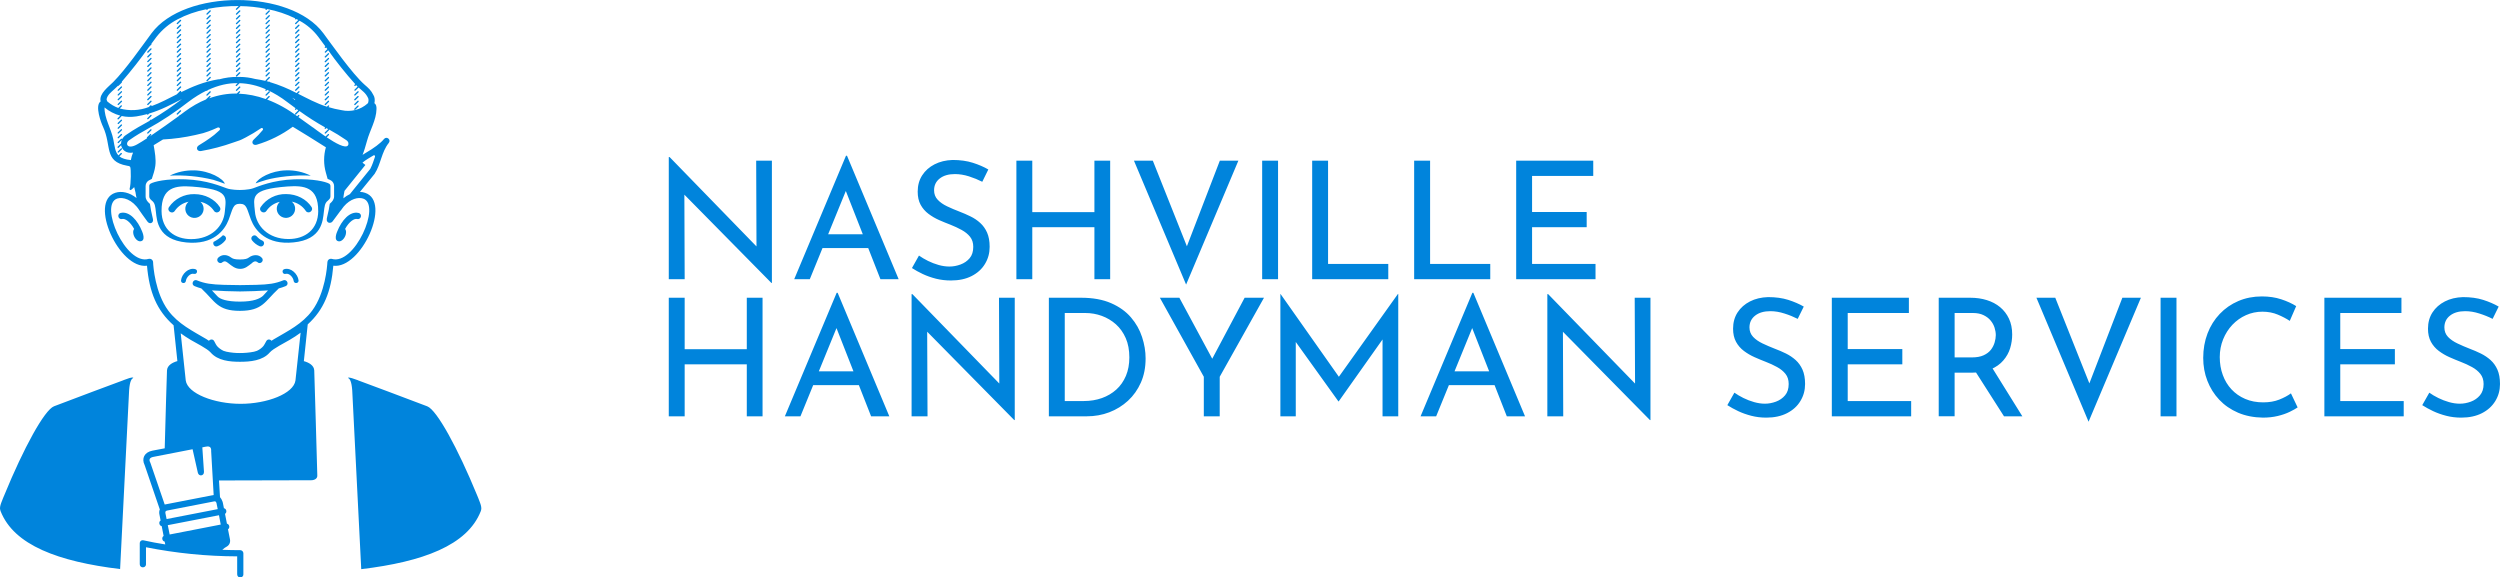 <?xml version="1.0" encoding="UTF-8"?>
<svg id="Layer_2" data-name="Layer 2" xmlns="http://www.w3.org/2000/svg" viewBox="0 0 548.88 126.78">
  <defs>
    <style>
      .cls-1 {
        fill: #0084dc;
      }
    </style>
  </defs>
  <g id="Layer_1-2" data-name="Layer 1">
    <path class="cls-1" d="M169.47,62.12h-.11l-20.12-20.41,1.01.25.07,19.34h-3.49v-26.82h.18l19.91,20.48-.83-.18-.07-19.51h3.45v26.85ZM177.79,61.3h-3.42l11.37-27.11h.22l11.34,27.11h-4l-8.49-21.64,2.48-1.62-9.5,23.26ZM180.02,54.46l1.01-3.03h9.68l1.15,3.03h-11.84ZM216.99,37.21l-1.33,2.7c-.89-.45-1.86-.85-2.92-1.19-1.05-.33-2.08-.5-3.09-.5-1.39,0-2.5.32-3.33.97s-1.24,1.51-1.24,2.59c0,.82.26,1.51.79,2.07.53.57,1.22,1.05,2.09,1.46.86.41,1.76.79,2.7,1.15.81.31,1.62.66,2.41,1.05.79.38,1.51.86,2.14,1.44.63.57,1.14,1.28,1.51,2.12.37.84.56,1.88.56,3.13,0,1.37-.34,2.62-1.03,3.75-.68,1.13-1.66,2.01-2.93,2.66-1.27.65-2.79.97-4.54.97-1.15,0-2.24-.13-3.29-.39-1.05-.27-2.01-.61-2.9-1.03s-1.68-.86-2.37-1.31l1.54-2.74c.58.41,1.24.8,1.98,1.17.75.37,1.53.67,2.34.9.82.23,1.61.34,2.38.34.81,0,1.62-.15,2.43-.45s1.47-.76,2-1.38c.53-.63.79-1.46.79-2.49,0-.89-.23-1.62-.7-2.21-.47-.59-1.09-1.09-1.86-1.51-.77-.42-1.58-.8-2.44-1.14-.82-.31-1.65-.65-2.49-1.02s-1.62-.83-2.34-1.37-1.3-1.21-1.73-2c-.43-.79-.64-1.75-.64-2.88,0-1.37.33-2.56.99-3.58s1.56-1.82,2.71-2.41c1.15-.59,2.47-.91,3.96-.96,1.68,0,3.16.21,4.45.62,1.29.41,2.42.9,3.4,1.47M240.28,35.27h3.46v26.03h-3.46v-11.42h-13.64v11.42h-3.49v-26.03h3.49v11.3h13.64v-11.3ZM248.96,35.27h4.14l8.57,21.53-1.98-.4,8.13-21.13h4.07l-11.48,27.21-11.45-27.21ZM277.11,61.3v-26.03h3.49v26.03h-3.49ZM288.09,61.3v-26.03h3.49v22.68h13.22v3.35h-16.71ZM310.48,61.3v-26.03h3.5v22.68h13.21v3.35h-16.71ZM332.88,61.3v-26.03h16.92v3.35h-13.43v7.92h11.99v3.34h-11.99v8.07h13.93v3.35h-17.42ZM163.96,65.37h3.46v26.03h-3.46v-11.41h-13.64v11.41h-3.49v-26.03h3.49v11.3h13.64v-11.3ZM175.74,91.4h-3.42l11.37-27.11h.22l11.34,27.11h-4l-8.49-21.64,2.48-1.62-9.5,23.26ZM177.97,84.56l1.01-3.03h9.68l1.15,3.03h-11.84ZM222.79,92.23h-.11l-20.12-20.42,1,.26.08,19.33h-3.5v-26.82h.18l19.91,20.48-.83-.18-.07-19.51h3.46v26.86ZM238.63,91.4h-8.35v-26.03h7.09c2.57,0,4.76.4,6.57,1.19,1.81.79,3.27,1.84,4.37,3.13,1.11,1.29,1.92,2.73,2.43,4.3.52,1.57.78,3.14.78,4.7,0,1.97-.34,3.73-1.03,5.29-.69,1.56-1.63,2.89-2.83,4-1.2,1.1-2.57,1.95-4.12,2.54-1.55.59-3.18.88-4.91.88M233.77,68.72v19.33h4.17c1.44,0,2.77-.22,3.98-.65s2.27-1.06,3.17-1.87c.9-.81,1.6-1.82,2.11-3.01.5-1.19.75-2.54.75-4.05,0-1.61-.26-3.02-.79-4.23-.53-1.21-1.25-2.22-2.16-3.04-.91-.81-1.95-1.43-3.1-1.85-1.15-.42-2.36-.63-3.63-.63h-4.5ZM264.3,91.4v-8.68l-9.65-17.35h4.28l7.74,14.36-1.08.08,7.67-14.44h4.25l-9.72,17.35v8.68h-3.49ZM284.49,91.4h-3.38v-26.86h.03l13.65,19.37-1.48-.29,13.61-19.08h.07v26.86h-3.45v-18.94l.21,1.77-9.83,13.89h-.07l-9.97-13.89.61-1.62v18.79ZM315.31,91.4h-3.42l11.37-27.11h.22l11.34,27.11h-4l-8.49-21.64,2.48-1.62-9.5,23.26ZM317.54,84.56l1.01-3.03h9.68l1.15,3.03h-11.84ZM362.36,92.23h-.11l-20.12-20.42,1.01.26.07,19.33h-3.49v-26.82h.18l19.9,20.48-.82-.18-.08-19.51h3.46v26.86ZM396.02,67.31l-1.33,2.7c-.89-.45-1.86-.85-2.92-1.18-1.05-.34-2.08-.51-3.09-.51-1.39,0-2.5.32-3.33.97-.83.65-1.25,1.52-1.25,2.6,0,.81.27,1.5.8,2.07.53.56,1.22,1.04,2.08,1.45.87.41,1.77.8,2.7,1.16.82.31,1.63.65,2.42,1.04.79.39,1.5.87,2.14,1.44.63.57,1.14,1.28,1.51,2.12.37.84.56,1.89.56,3.14,0,1.37-.34,2.61-1.03,3.74-.68,1.13-1.66,2.01-2.93,2.66-1.27.65-2.79.98-4.54.98-1.15,0-2.25-.13-3.29-.4-1.05-.27-2.01-.61-2.9-1.03s-1.68-.86-2.38-1.31l1.55-2.74c.58.41,1.24.8,1.98,1.17.75.37,1.53.67,2.34.9.82.23,1.61.35,2.38.35.81,0,1.62-.15,2.43-.45.8-.3,1.47-.76,2-1.39.53-.63.79-1.45.79-2.48,0-.89-.23-1.63-.7-2.22-.47-.59-1.09-1.09-1.86-1.51-.77-.42-1.58-.8-2.45-1.13-.81-.31-1.64-.66-2.48-1.03-.84-.37-1.62-.83-2.34-1.37s-1.3-1.21-1.73-2c-.43-.79-.65-1.75-.65-2.88,0-1.37.33-2.56.99-3.58.66-1.02,1.57-1.82,2.72-2.41,1.15-.59,2.47-.9,3.96-.95,1.68,0,3.16.2,4.45.61,1.28.41,2.41.9,3.4,1.47M402.18,91.4v-26.03h16.92v3.35h-13.43v7.92h11.99v3.35h-11.99v8.06h13.93v3.35h-17.42ZM425.65,65.37h6.91c1.32,0,2.54.17,3.65.52,1.12.35,2.09.86,2.92,1.55.83.69,1.47,1.53,1.94,2.52.47.99.71,2.15.71,3.47,0,1.03-.15,2.04-.45,3.03-.3.98-.8,1.87-1.5,2.68-.69.81-1.6,1.45-2.72,1.94-1.11.49-2.49.74-4.12.74h-3.85v9.58h-3.49v-26.03ZM429.14,78.47h3.78c1.03,0,1.89-.15,2.57-.46.69-.31,1.22-.72,1.61-1.21.38-.49.65-1.03.82-1.6.17-.58.26-1.12.26-1.62,0-.53-.09-1.07-.27-1.64s-.47-1.09-.87-1.57c-.39-.48-.91-.87-1.55-1.18-.63-.31-1.41-.47-2.32-.47h-4.03v9.75ZM433.06,80.56l4.14-.11,6.81,10.95h-4.03l-6.92-10.84ZM447.1,65.37h4.14l8.57,21.53-1.98-.4,8.14-21.13h4.07l-11.49,27.22-11.45-27.22ZM474.36,91.4v-26.03h3.49v26.03h-3.49ZM502.98,86.36l1.47,3.09c-.43.29-1.02.62-1.76.98-.75.36-1.62.66-2.61.9-1,.24-2.09.36-3.26.36-2.01-.03-3.83-.39-5.45-1.08-1.62-.7-3-1.65-4.13-2.85-1.13-1.2-2-2.59-2.61-4.16-.61-1.57-.91-3.24-.91-5.02,0-1.94.32-3.73.95-5.38.63-1.65,1.53-3.07,2.68-4.28,1.15-1.21,2.52-2.16,4.09-2.83s3.29-1.01,5.16-1.01c1.56,0,2.98.21,4.25.63,1.27.42,2.37.92,3.28,1.5l-1.41,3.24c-.72-.48-1.59-.94-2.61-1.37-1.02-.43-2.15-.65-3.4-.65s-2.47.25-3.6.76c-1.13.5-2.12,1.21-2.99,2.12-.86.91-1.54,1.98-2.03,3.19-.49,1.21-.74,2.51-.74,3.9s.22,2.73.67,3.94c.44,1.21,1.08,2.26,1.91,3.15.83.89,1.83,1.59,3,2.09,1.18.51,2.5.76,3.96.76,1.32,0,2.5-.2,3.53-.61,1.03-.41,1.89-.87,2.56-1.37M510.32,91.4v-26.03h16.92v3.35h-13.43v7.92h11.99v3.35h-11.99v8.06h13.93v3.35h-17.42ZM548.59,67.31l-1.33,2.7c-.89-.45-1.87-.85-2.92-1.18-1.05-.34-2.09-.51-3.1-.51-1.39,0-2.5.32-3.33.97-.83.65-1.24,1.52-1.24,2.6,0,.81.26,1.5.79,2.07.53.56,1.23,1.04,2.09,1.45.87.41,1.77.8,2.7,1.16.82.31,1.62.65,2.41,1.04.79.39,1.51.87,2.15,1.44.63.57,1.14,1.28,1.51,2.12s.56,1.89.56,3.14c0,1.37-.34,2.61-1.03,3.74-.69,1.13-1.66,2.01-2.93,2.66-1.27.65-2.79.98-4.54.98-1.15,0-2.25-.13-3.29-.4-1.05-.27-2.01-.61-2.9-1.03s-1.68-.86-2.38-1.31l1.55-2.74c.57.41,1.23.8,1.98,1.17.75.37,1.53.67,2.34.9.81.23,1.61.35,2.38.35.81,0,1.62-.15,2.43-.45.8-.3,1.46-.76,1.99-1.39.53-.63.8-1.45.8-2.48,0-.89-.24-1.63-.71-2.22-.47-.59-1.08-1.09-1.85-1.51-.77-.42-1.58-.8-2.45-1.13-.81-.31-1.64-.66-2.48-1.03-.84-.37-1.62-.83-2.34-1.37-.72-.54-1.3-1.21-1.73-2-.43-.79-.65-1.75-.65-2.88,0-1.37.33-2.56.99-3.58.66-1.02,1.57-1.82,2.72-2.41s2.47-.9,3.96-.95c1.68,0,3.16.2,4.45.61,1.28.41,2.41.9,3.4,1.47M37.25,117.35l11.21-2.18-.38-2.05-11.24,2.18.41,2.05ZM36.58,113.96l11.22-2.18-.26-1.27v-.05l-.04-.08c-.09-.26-.22-.36-.53-.29l-10.27,2c-.37.07-.44.28-.38.6l.26,1.27ZM33.03,101.64l3.13,9.13,10.75-2.09-.55-9.63v-.31c-.06-.74-.59-.81-1.32-.65l-.62.13.36,5.35c.06.94-1.15,1.12-1.35.19l-1.15-5.13-8.56,1.67c-.84.15-1.09.56-.74,1.23l.05.11ZM76.81,42.63l4.46-5.52.06-.1c.42-.82.71-1.72,1-2.59v-.06c.02-.08,0-.16-.06-.22-.05-.04-.12-.06-.19-.05-.03,0-.06,0-.08.03-.83.51-1.69.97-2.42,1.59l.64.51-4.58,5.68-.11.56c-.09.45-.13.81-.13,1.08.45-.38.92-.69,1.41-.91M39.68,73.19l1.1,10.34c.41,2.9,6.28,5.13,12.06,5.13s11.63-2.23,12.03-5.13l1.13-10.49c-.74.55-1.54,1.08-2.42,1.59-1,.6-3.62,1.9-4.35,2.75-1.56,1.82-4.33,2.05-6.54,2.05s-4.88-.23-6.45-2.05c-.73-.85-3.33-2.14-4.36-2.75-.77-.46-1.5-.94-2.19-1.44M28.93,41.58c-.28.26-.49.18-.47-.13.32-1.15.32-4.36.13-4.78-.1-.21-.44-.26-.71-.29-5.13-.94-3.3-4.32-5.26-8.54-.41-.85-1.86-4.66-.53-5.57l-.02-.13c-.31-1.59,1.78-3.12,2.78-4.12,2.76-2.78,6.26-7.8,8.42-10.72,7.21-9.72,30.53-9.72,37.72,0,1.82,2.45,6.34,8.9,9.07,11.31.81.7,1.41,1.21,1.92,2.26.31.45.36,1.16.22,1.8.42.26.47.8.46,1.26-.04,2.44-1.46,4.67-2.09,7.02-.35,1.23-.63,2.24-.97,3.05l.74-.46c1.67-.97,3.21-2.08,3.95-3,.59-.74,1.65.13,1.05.86-1.58,1.96-1.73,4.67-3.07,6.73l-.04.06-3.21,3.95c.39,0,.77.06,1.12.19,5.93,1.92-.87,16.79-6.96,16.01-.49,5.71-2.08,9.66-5.62,12.88l-.85,8.07c1.14.31,2.22.94,2.28,2.03.03.1.67,22.97.67,22.97.1.81-.64,1.15-1.36,1.15,0,0-17.57.06-20.22.05l.22,3.66c.23.26.41.58.54.96l.03.05c.04.15.07.26.08.35l.21,1.07c.58.1.73.94.24,1.24l.42,2.15c.56.12.72.94.23,1.24l.44,2.21c.13.73-.18,1.29-.73,1.6-.27.13-.59.36-.96.69,1.3.05,2.62.08,3.95.08.37,0,.68.32.68.68v4.62c0,.92-1.36.92-1.36,0v-3.94c-6.72-.02-13.43-.69-20.02-2v3.72c0,.92-1.37.92-1.37,0v-4.57c0-.47.37-.77.83-.67,1.52.34,3.11.64,4.77.9l-.13-.62c-.56-.1-.73-.94-.23-1.24l-.42-2.15c-.56-.1-.73-.94-.24-1.24l-.26-1.31c-.09-.4-.06-.78.09-1.14l-.03-.05-3.3-9.65c-.74-1.47-.06-2.85,1.71-3.19l2.69-.51c.19-6.8.47-17.05.5-17.11.06-1.09,1.15-1.72,2.28-2.04l-.83-7.86c-3.68-3.26-5.34-7.25-5.84-13.08-6.09.79-12.88-14.06-6.97-16.01,1.41-.46,3.14-.08,4.67,1.15l-.19-1v-.09s-.32-1.31-.32-1.31l-.23.23-.31.28ZM33.74,31.9c.26,1.5.55,3.08.36,4.51-.13,1-.46,1.92-.77,2.87l-.71.37c-.4.26-.65.71-.65,1.19v2.28c0,.65.38,1.14.85,1.55l.1.09c.12.93.34,2.03.65,3.3.23.88-.69,1.31-1.22.56-.94-1.32-1.44-1.96-1.71-2.39l-.05-.08c-1.56-2.4-3.63-2.95-4.85-2.56-4.07,1.35,1.92,14.75,6.88,13.25.41-.12.84.11.96.52.02.06.03.13.03.2.04.94.45,6.73,3.32,10.61,2.18,2.95,5.35,4.49,8.4,6.29l.54.36c.28-.35.9-.44,1.17.1.29.58.44.82.59,1.03.32.39.9.83,1.45,1.08l.65.19c1.02.21,2,.3,2.95.29.94,0,2.07-.08,3.08-.29.23-.06.44-.12.64-.19.55-.24,1.14-.68,1.45-1.08.15-.21.29-.45.6-1.03.27-.54.9-.45,1.15-.1.17-.12.36-.24.55-.35,3.05-1.8,6.22-3.33,8.4-6.29,2.86-3.89,3.28-9.68,3.33-10.62.01-.43.37-.76.79-.75.06,0,.12.01.18.03,4.96,1.5,10.94-11.9,6.88-13.24-1.08-.36-2.8.03-4.26,1.74l-.42.56-.17.24-.17.18-.23.32-1.41,1.9s-.29.51-.91.35c-.51-.26-.49-.68-.32-1.33.29-1.15.46-2.05.56-2.82l.09-.08c.47-.41.86-.9.86-1.55v-2.28c0-.5-.27-.95-.65-1.19-.23-.14-.49-.26-.77-.36l-.38-1.36c-.52-1.82-.52-3.76,0-5.58-2.41-1.56-5.4-3.36-7.27-4.51-2.39,1.76-5.06,3.09-7.9,3.94-.86.26-1.31-.56-.65-1.15.68-.62,1.33-1.31,1.96-2.07.06-.07.08-.16.05-.24-.03-.14-.16-.23-.3-.2-.01,0-.02,0-.03,0l-.12.05-.05.04c-1.05.72-2.13,1.37-3.24,1.95-1.67.87-1.04.51-2.8,1.15-2.29.82-4.65,1.44-7.05,1.86-.9.15-1.26-.79-.47-1.27,2-1.19,3.21-2.16,3.35-2.27.38-.32.76-.66,1.14-1.01.09-.1.13-.2.13-.28,0-.19-.15-.35-.35-.35,0,0,0,0,0,0-.09,0-.17.02-.24.06-.64.3-1.3.57-1.96.81-1,.36-1.09.39-2.9.8-2.32.52-4.68.85-7.06.97l-2.05,1.26ZM68.7,27.97c.29.22,1.45,1.1,2.77,2l.54-.52c.13-.13.35.08.21.2l-.49.5c1.92,1.28,4.13,2.53,4.67,1.77.18-.24.18-.77-.35-1.14-1.23-.85-2.5-1.63-3.81-2.35.04.06.04.12-.03.18l-.69.69c-.13.14-.35-.06-.21-.2l.69-.69.09-.05-.44-.24-.14.15c-.13.13-.35-.08-.21-.21l.08-.09c-1.95-1.09-3.83-2.29-5.64-3.6,0,.03,0,.05-.03.06l-.71.71c-.13.13-.35-.08-.21-.22l.69-.69-.33-.28-.15.14c-.13.14-.35-.06-.21-.2l.11-.12-1.9-1.41c-1.34-1.03-2.79-1.91-4.32-2.62l-.18.17c-.14.14-.35-.06-.21-.2l.09-.1c-1.82-.82-3.78-1.28-5.77-1.35l-.62.61c-.13.13-.35-.06-.21-.2l.4-.41c-2.05-.05-4.27.45-6.52,1.5l-.17.15c-.07.07-.14.07-.21.01-1.29.64-2.6,1.45-3.91,2.44-2.83,2.22-5.83,4.21-8.98,5.95-1.26.7-2.44,1.36-4.03,2.48-.95.65-.47,2.15,1.73.92.62-.35,1.36-.8,2.19-1.35-.07-.06-.07-.13,0-.22l.69-.69c.13-.14.35.06.21.2l-.32.33c2.18-1.46,4.74-3.3,6.4-4.5l.21-.22s.08-.05.13-.04l.95-.71c1.56-1.15,3.13-2.05,4.69-2.68l.03-.05.71-.69c.13-.14.35.06.21.2l-.28.3c2.04-.73,4.07-1.08,6.07-1.05l.51-.5c.13-.13.33.08.19.22l-.29.3c2.04.09,4.01.48,5.94,1.18l.64-.64c.14-.14.36.06.22.2l-.55.55c2.36.9,4.58,2.13,6.59,3.66l.26-.24c.13-.13.33.08.21.22l-.21.2,3.18,2.28ZM64.15,21.48l.64.49c-.04-.05-.03-.12.01-.17l-.65-.32ZM48.03,17.44c1.42-.39,2.81-.58,4.18-.55h.49c1.09,0,2.21.16,3.33.45.76.11,1.51.25,2.26.42-.02-.05,0-.11.04-.14l.69-.71c.13-.13.35.08.21.22l-.69.69.5.13c.09-.08.19-.01.23.08,2.03.61,3.99,1.42,5.86,2.41l.39-.39c.14-.14.35.06.22.2l-.32.32c2.05,1.03,4,2.1,6.35,2.86l.26-.26c.13-.13.35.08.21.2l-.14.14c.9.28,1.87.51,2.91.68,2.03.46,4.16-.09,5.71-1.48.24-.26.23-1,.1-1.18-.55-1.17-1.28-1.57-2.09-2.32l-.69.68c-.13.13-.35-.06-.21-.2l.68-.68-.05-.05-.26-.27-.17.15c-.13.14-.35-.06-.21-.2l.17-.17c-2.12-2.37-4.1-4.85-5.94-7.44l-.51.51c-.13.13-.35-.08-.21-.22l.54-.55-.26-.36-.08.08c-.13.13-.35-.06-.21-.2l.1-.12c-.56-.77-1.07-1.46-1.54-2.08-1.11-1.47-2.51-2.68-4.13-3.55l-.72.73c-.14.14-.36-.06-.22-.2l.68-.68-.41-.22-.05.06c-.14.13-.35-.06-.22-.2-1.94-.95-4.01-1.64-6.13-2.04l-.15.15c-.14.13-.35-.07-.21-.21-1.8-.36-3.66-.56-5.55-.59,0,.03-.01.07-.04.1l-.71.69c-.13.13-.35-.07-.21-.21l.59-.59c-2.27-.03-4.54.18-6.68.6l-.19.19c-.1.1-.26.01-.26-.09-2.28.47-4.42,1.22-6.28,2.21-1.8.93-3.37,2.24-4.62,3.84l-1.12,1.51c.05.05.04.13-.01.18,0,0,0,0-.01.01l-.45.45c-1.89,2.66-3.9,5.23-6.03,7.69.04.06.04.13-.01.21l-.69.69s-.11.06-.17.03l-.77.73c-.65.58-1.58,1.32-1.71,2.22.05.23.11.39.18.49.77.64,1.56,1.11,2.39,1.41l.56-.55c.13-.14.35.06.21.2l-.46.46c2.11.58,4.35.47,6.39-.31l.36-.36c.13-.13.29.01.26.15,1.89-.69,3.77-1.69,5.54-2.59l.71-.71c.13-.13.35.08.21.22l-.06.07.13-.07c2.33-1.15,4.89-2.27,8.21-2.82M29.23,33.5c-1.53.26-2.46-.59-2.63-1.62l-.55.56c-.14.13-.36-.08-.22-.22l.71-.69.04-.04c.03-.75.42-1.43,1.05-1.83,2.07-1.45,3.41-2.1,5.16-3.1l.24-.26c.05-.05.13-.06.18-.01,0,0,0,0,.01.01,2.34-1.38,4.58-2.9,6.73-4.55-2.3,1.16-4.49,2.37-7.21,3.18l-.21.21c-.1.1-.23.02-.26-.08-.73.2-1.51.36-2.33.5-1.15.17-2.22.14-3.21-.09l-.69.71c-.14.14-.36-.06-.22-.21l.59-.58c-1.27-.34-2.45-.95-3.46-1.8-.06,2.33,1.45,4.66,1.92,6.97.31,1.59.4,2.78,1.14,3.56l.51-.51c.13-.13.35.08.21.22l-.51.51c.51.41,1.3.69,2.51.81.1-.61.27-1.16.49-1.67M49.76,41.34c1.06.38,2.77.37,2.9.37s1.85,0,2.91-.37c1.12-.38,4.23-1.8,9.07-1.97,4.13-.15,6.85.51,7.64.96.17.12.26.29.27.51v2.28c0,.31-.14.56-.55.92-.73.55-.74,1.31-.9,2.51-.23,1.9-.41,6.07-6.67,6.67-5.9.59-8.41-2.6-9.33-4.99-.9-2.33-.87-3.49-2.44-3.49s-1.55,1.15-2.45,3.49c-.91,2.38-3.41,5.58-9.31,5-6.26-.62-6.45-4.78-6.67-6.68-.15-1.21-.17-1.96-.9-2.51-.42-.36-.56-.62-.56-.92v-2.28c0-.22.09-.39.27-.51.79-.46,3.51-1.12,7.66-.96,4.82.18,7.95,1.59,9.06,1.97M35.47,46.34c.03,4.13,2.92,6.16,6.5,6.16,4.48,0,7.12-2.87,7.39-6.03.28-3.21,1.1-4.9-7.18-5.5-3.59-.26-6.75.08-6.71,5.36M69.86,46.33c.04-5.3-3.12-5.64-6.71-5.39-8.3.62-7.48,2.31-7.18,5.51.26,3.16,2.91,6.03,7.38,6.03,3.59,0,6.49-2.03,6.52-6.16M44.01,44.31c.84.73.93,2,.21,2.84-.73.84-2,.93-2.84.21s-.93-2-.21-2.84c.07-.08.15-.16.24-.23-1.23.24-2.32.96-3.03,2-.55.86-1.83.03-1.28-.82,1.25-1.83,3.35-2.9,5.57-2.85,2.36,0,4.48,1.12,5.58,2.83.55.86-.73,1.69-1.28.83-.69-1.02-1.75-1.72-2.95-1.97M61.46,44.31c-1.2.25-2.26.96-2.95,1.97-.54.86-1.82.03-1.28-.82,1.26-1.84,3.37-2.91,5.59-2.85,2.36,0,4.46,1.12,5.57,2.83.55.86-.74,1.69-1.28.83-.71-1.04-1.8-1.76-3.04-2,.86.71.97,1.98.26,2.84-.71.86-1.98.97-2.84.26s-.97-1.98-.26-2.84c.07-.09.15-.16.23-.24M42.61,37.4c3.46.08,6.4,1.83,6.76,2.95-.85-.29-1.67-.63-2.54-.87-3.13-.77-6.35-1.08-9.57-.92,1.66-.81,3.5-1.2,5.35-1.15M62.87,37.4c1.86-.05,3.69.35,5.36,1.17-3.39-.22-7.44.28-9.75.92-.92.26-1.64.53-2.35.77.47-1.1,3.36-2.8,6.73-2.86M47.87,56.61s.09-.09.26-.22c.79-.59,1.78-.47,2.58.13.36.26.74.45,1.96.45s1.64-.18,2-.45c.83-.62,2.1-.74,2.82.09.62.67-.38,1.59-1,.92-.36-.26-.71-.14-1,.08l-.1.08-.1.1c-.81.6-1.45,1.24-2.56,1.24s-1.8-.64-2.59-1.24l-.24-.18c-.35-.26-.65-.33-1-.08-.62.67-1.63-.26-1.01-.92M56.39,51.92c.38.43.76.72,1.15.87.85.33.35,1.6-.51,1.28-.66-.28-1.23-.72-1.68-1.28-.59-.69.45-1.56,1.04-.87M49.45,52.8c-.5.6-1.06,1.02-1.69,1.26-.67.26-1.12-.46-.87-.95.8-.41,1.48-.89,2.04-1.45.51.01.95.63.51,1.14M26.48,46.75c1.91-.46,3.76,1.64,4.71,4.04.08.19.9,2.09-.38,2.19-.59.05-1.26-.64-1.49-1.45-.15-.53-.09-1,.13-1.27-.88-1.62-2.01-2.33-2.63-2.18-.89.22-1.2-1.12-.32-1.33M78.72,46.75c.9.23.57,1.55-.32,1.33-.62-.15-1.75.56-2.63,2.18.23.3.27.73.13,1.28-.23.81-.9,1.49-1.47,1.45-1.28-.1-.47-2.01-.38-2.19.94-2.41,2.8-4.52,4.68-4.04M62.71,60.13c-.68.19-.97-.85-.28-1.04,1.47-.41,2.95,1.08,3.12,2.46.08.71-.99.82-1.08.12-.08-.74-.95-1.76-1.76-1.54M42.57,60.13c-.79-.22-1.67.8-1.76,1.54-.08.71-1.15.59-1.06-.13.15-1.37,1.63-2.86,3.12-2.45.69.19.4,1.23-.29,1.03M58.86,63.76c-2.05.13-4.1.21-6.16.23-2.06-.02-4.12-.1-6.17-.23.43.48.84.91,1.23,1.31.55.6,2,1.15,4.92,1.15,3.08,0,4.36-.67,5.04-1.25l1.13-1.22ZM62.71,62.82c-.53.21-1.04.39-1.53.51l-.06.08c-2.98,2.75-3.42,4.82-8.43,4.84-4.99,0-5.44-2.09-8.41-4.84l-.06-.08c-.51-.14-1.01-.31-1.5-.51-.85-.33-.33-1.6.51-1.27,1.8.73,3.19.9,5.95.99,2.35.08,4.7.08,7.06,0,2.76-.08,4.14-.26,5.95-.99.85-.33,1.36.94.51,1.28M59.02,20.06c.13-.13.35.08.2.22l-.69.69c-.14.14-.35-.06-.21-.2l.69-.71ZM52.52,19.03c.14-.15.36.06.22.2l-.71.69c-.13.13-.35-.06-.21-.2l.69-.69ZM46.03,20.06c.13-.13.35.08.21.22l-.69.69c-.13.14-.35-.06-.21-.2l.69-.71ZM39.52,24.23c.14-.13.35.08.22.2l-.71.71c-.13.13-.35-.08-.21-.22l.69-.69ZM33.03,28.41c.13-.14.35.06.21.2l-.69.69c-.13.14-.35-.06-.21-.2l.69-.69ZM78.5,23.19c.14-.14.36.06.22.2l-.71.69c-.13.14-.35-.06-.21-.2l.69-.69ZM78.5,22.13c.14-.13.36.08.22.22l-.71.69c-.13.13-.35-.06-.21-.2l.69-.71ZM78.5,21.1c.14-.13.36.08.22.2l-.71.71c-.13.13-.35-.08-.21-.22l.69-.69ZM78.5,20.06c.14-.14.36.06.22.2l-.71.69c-.13.14-.35-.06-.21-.2l.69-.69ZM72.01,22.13c.13-.13.35.08.21.22l-.69.69c-.14.13-.35-.06-.22-.2l.71-.71ZM72.01,21.1c.13-.13.35.08.21.2l-.69.71c-.14.13-.35-.08-.22-.22l.71-.69ZM72.01,20.06c.13-.14.35.06.21.2l-.69.69c-.14.14-.35-.06-.22-.2l.71-.69ZM72.01,19c.13-.13.35.08.21.22l-.69.69c-.14.13-.35-.06-.22-.2l.71-.71ZM72.01,17.97c.13-.14.35.07.21.21l-.69.69c-.14.14-.35-.06-.22-.2l.71-.69ZM72.01,16.91c.13-.13.35.08.21.22l-.69.69c-.14.13-.35-.06-.22-.2l.71-.7ZM72.01,15.87c.13-.13.35.08.21.21l-.69.7c-.14.13-.35-.08-.22-.22l.71-.69ZM72.01,14.84c.13-.14.35.06.21.2l-.69.69c-.14.14-.35-.07-.22-.21l.71-.69ZM72.01,13.78c.13-.13.35.08.21.22l-.69.69c-.14.13-.35-.08-.22-.22l.71-.69ZM72.01,12.74c.13-.14.35.06.21.21l-.69.69c-.14.14-.35-.06-.22-.21l.71-.69ZM72.01,11.69c.13-.13.35.08.21.22l-.69.69c-.14.13-.35-.08-.22-.2l.71-.71ZM65.51,19c.14-.13.35.08.22.22l-.71.69c-.13.13-.35-.06-.21-.2l.69-.71ZM65.51,17.97c.14-.14.35.07.22.21l-.71.69c-.13.14-.35-.06-.21-.2l.69-.69ZM65.51,16.91c.14-.13.35.08.22.22l-.71.69c-.13.13-.35-.06-.21-.2l.69-.7ZM65.51,15.87c.14-.13.35.08.22.21l-.71.7c-.13.13-.35-.08-.21-.22l.69-.69ZM65.51,14.84c.14-.14.35.06.22.2l-.71.69c-.13.14-.35-.07-.21-.21l.69-.69ZM65.51,13.78c.14-.13.35.08.22.22l-.71.69c-.13.13-.35-.08-.21-.22l.69-.69ZM65.51,12.74c.14-.14.35.06.22.21l-.71.69c-.13.14-.35-.06-.21-.21l.69-.69ZM65.51,11.69c.14-.13.35.08.22.22l-.71.69c-.13.13-.35-.08-.21-.2l.69-.71ZM65.51,10.65c.14-.14.35.08.22.2l-.71.71c-.13.13-.35-.08-.21-.22l.69-.69ZM65.51,9.62c.14-.14.35.06.22.2l-.71.69c-.13.14-.35-.06-.21-.2l.69-.69ZM65.51,8.56c.14-.13.35.08.22.22l-.71.69c-.13.13-.35-.08-.21-.22l.69-.69ZM65.51,7.52c.14-.14.35.06.22.2l-.71.69c-.13.14-.35-.06-.21-.2l.69-.69ZM65.51,6.47c.14-.13.35.08.22.22l-.71.69c-.13.13-.35-.06-.21-.2l.69-.71ZM65.51,5.43c.14-.13.35.08.22.21l-.71.7c-.13.13-.35-.08-.21-.22l.69-.69ZM59.02,15.88c.13-.13.35.08.2.2l-.69.7c-.14.13-.35-.08-.21-.22l.69-.69ZM59.02,14.84c.13-.14.35.07.2.21l-.69.69c-.14.14-.35-.07-.21-.21l.69-.69ZM59.02,13.78c.13-.13.35.08.2.22l-.69.69c-.14.13-.35-.08-.21-.22l.69-.69ZM59.02,12.74c.13-.14.35.06.2.21l-.69.69c-.14.14-.35-.06-.21-.21l.69-.69ZM59.02,11.69c.13-.13.35.08.2.22l-.69.69c-.14.13-.35-.08-.21-.2l.69-.71ZM59.02,10.65c.13-.14.35.08.2.2l-.69.71c-.14.13-.35-.08-.21-.22l.69-.69ZM59.02,9.62c.13-.14.35.06.2.2l-.69.69c-.14.14-.35-.06-.21-.2l.69-.69ZM59.02,8.56c.13-.13.35.08.2.22l-.69.69c-.14.13-.35-.08-.21-.22l.69-.69ZM59.02,7.52c.13-.14.35.06.2.2l-.69.69c-.14.14-.35-.06-.21-.2l.69-.69ZM59.02,6.47c.13-.13.35.08.2.22l-.69.69c-.14.13-.35-.06-.21-.2l.69-.71ZM59.02,5.43c.13-.13.35.08.2.21l-.69.7c-.14.13-.35-.08-.21-.22l.69-.69ZM59.02,4.39c.13-.14.35.07.2.21l-.69.69c-.14.14-.35-.06-.21-.2l.69-.69ZM59.02,3.34c.13-.13.35.08.2.22l-.69.69c-.14.13-.35-.08-.21-.2l.69-.7ZM59.02,2.3c.13-.14.35.07.2.21l-.69.69c-.14.14-.35-.07-.21-.21l.69-.69ZM52.52,15.88c.14-.13.36.08.22.2l-.71.7c-.13.13-.35-.08-.21-.22l.69-.69ZM52.52,14.84c.14-.14.36.07.22.21l-.71.69c-.13.14-.35-.07-.21-.21l.69-.69ZM52.52,13.78c.14-.13.36.08.22.22l-.71.69c-.13.13-.35-.08-.21-.22l.69-.69ZM52.52,12.74c.14-.14.36.06.22.21l-.71.69c-.13.14-.35-.06-.21-.21l.69-.69ZM52.52,11.69c.14-.13.36.08.22.22l-.71.69c-.13.13-.35-.08-.21-.2l.69-.71ZM52.52,10.65c.14-.14.36.08.22.2l-.71.71c-.13.13-.35-.08-.21-.22l.69-.69ZM52.52,9.62c.14-.14.36.06.22.2l-.71.69c-.13.14-.35-.06-.21-.2l.69-.69ZM52.52,8.56c.14-.13.36.08.22.22l-.71.69c-.13.13-.35-.08-.21-.22l.69-.69ZM52.52,7.52c.14-.14.36.06.22.2l-.71.69c-.13.14-.35-.06-.21-.2l.69-.69ZM52.52,6.47c.14-.13.36.08.22.22l-.71.69c-.13.13-.35-.06-.21-.2l.69-.71ZM52.52,5.43c.14-.13.36.08.22.21l-.71.7c-.13.13-.35-.08-.21-.22l.69-.69ZM52.52,4.39c.14-.14.36.07.22.21l-.71.69c-.13.14-.35-.06-.21-.2l.69-.69ZM52.52,3.34c.14-.13.36.08.22.22l-.71.69c-.13.13-.35-.08-.21-.2l.69-.7ZM52.52,2.3c.14-.14.36.07.22.21l-.71.69c-.13.14-.35-.07-.21-.21l.69-.69ZM46.04,16.91c.13-.14.35.07.21.21l-.69.69c-.13.13-.35-.06-.21-.2l.69-.69ZM46.04,15.86c.13-.13.35.08.21.2l-.69.71c-.13.13-.35-.08-.21-.22l.69-.69ZM46.04,14.82c.13-.14.35.07.21.21l-.69.69c-.13.14-.35-.06-.21-.21l.69-.69ZM46.04,13.77c.13-.13.35.08.21.22l-.69.69c-.13.13-.35-.08-.21-.22l.69-.69ZM46.04,12.73c.13-.14.35.06.21.2l-.69.69c-.13.14-.35-.06-.21-.2l.69-.69ZM46.04,11.68c.13-.13.35.08.21.22l-.69.69c-.13.13-.35-.08-.21-.2l.69-.71ZM46.04,10.64c.13-.14.35.08.21.2l-.69.71c-.13.13-.35-.08-.21-.22l.69-.69ZM46.04,9.6c.13-.14.35.06.21.2l-.69.69c-.13.14-.35-.06-.21-.2l.69-.69ZM46.04,8.55c.13-.13.35.08.21.22l-.69.69c-.13.13-.35-.08-.21-.22l.69-.69ZM46.04,7.51c.13-.14.35.06.21.21l-.69.69c-.13.14-.35-.06-.21-.2l.69-.69ZM46.04,6.46c.13-.13.35.08.21.22l-.69.69c-.13.13-.35-.06-.21-.2l.69-.71ZM46.04,5.42c.13-.13.35.08.21.21l-.69.69c-.13.14-.35-.07-.21-.21l.69-.69ZM46.04,4.38c.13-.14.35.06.21.2l-.69.69c-.13.14-.35-.07-.21-.21l.69-.69ZM46.04,3.33c.13-.13.35.08.21.22l-.69.69c-.13.13-.35-.08-.21-.21l.69-.7ZM46.04,2.29c.13-.14.35.07.21.21l-.69.69c-.13.14-.35-.06-.21-.21l.69-.69ZM39.53,18.99c.14-.13.35.08.22.22l-.71.69c-.13.13-.35-.06-.21-.2l.69-.7ZM39.53,17.95c.14-.14.35.07.22.21l-.71.69c-.13.14-.35-.06-.21-.2l.69-.69ZM39.53,16.9c.14-.13.35.08.22.22l-.71.69c-.13.13-.35-.06-.21-.2l.69-.7ZM39.53,15.86c.14-.13.35.08.22.21l-.71.71c-.13.13-.35-.08-.21-.22l.69-.69ZM39.53,14.82c.14-.14.35.06.22.2l-.71.69c-.13.14-.35-.06-.21-.21l.69-.69ZM39.53,13.77c.14-.13.35.08.22.22l-.71.69c-.13.13-.35-.08-.21-.22l.69-.69ZM39.53,12.73c.14-.14.35.06.22.2l-.71.69c-.13.14-.35-.06-.21-.2l.69-.69ZM39.53,11.68c.14-.13.35.08.22.22l-.71.69c-.13.13-.35-.08-.21-.2l.69-.71ZM39.53,10.64c.14-.14.35.08.22.2l-.71.71c-.13.13-.35-.08-.21-.22l.69-.69ZM39.53,9.6c.14-.14.35.06.22.2l-.71.69c-.13.14-.35-.06-.21-.2l.69-.69ZM39.53,8.55c.14-.13.35.08.22.22l-.71.69c-.13.13-.35-.08-.21-.22l.69-.69ZM39.53,7.51c.14-.14.35.06.22.21l-.71.69c-.13.14-.35-.06-.21-.2l.69-.69ZM39.53,6.46c.14-.13.35.08.22.22l-.71.69c-.13.13-.35-.06-.21-.2l.69-.71ZM39.53,5.42c.14-.13.35.08.22.21l-.71.7c-.13.13-.35-.08-.21-.22l.69-.69ZM39.53,4.38c.14-.14.35.06.22.2l-.71.69c-.13.14-.35-.07-.21-.21l.69-.69ZM33.04,22.12c.13-.13.35.08.21.22l-.69.69c-.13.13-.35-.06-.21-.2l.69-.7ZM33.04,21.08c.13-.13.35.08.21.21l-.69.7c-.13.13-.35-.08-.21-.22l.69-.69ZM33.04,20.04c.13-.14.35.07.21.21l-.69.69c-.13.14-.35-.06-.21-.2l.69-.69ZM33.04,18.99c.13-.13.35.08.21.22l-.69.69c-.13.13-.35-.06-.21-.2l.69-.7ZM33.04,17.95c.13-.14.35.07.21.21l-.69.69c-.13.14-.35-.06-.21-.2l.69-.69ZM33.04,16.9c.13-.13.35.08.21.22l-.69.69c-.13.13-.35-.06-.21-.2l.69-.7ZM33.04,15.86c.13-.13.35.08.21.21l-.69.71c-.13.13-.35-.08-.21-.22l.69-.69ZM33.04,14.82c.13-.14.35.06.21.2l-.69.69c-.13.14-.35-.06-.21-.21l.69-.69ZM33.04,13.77c.13-.13.35.08.21.22l-.69.69c-.13.13-.35-.08-.21-.22l.69-.69ZM33.04,12.73c.13-.14.35.06.21.2l-.69.69c-.13.14-.35-.06-.21-.2l.69-.69ZM33.04,11.68c.13-.13.35.08.21.22l-.69.69c-.13.13-.35-.08-.21-.2l.69-.71ZM33.04,10.64c.13-.14.35.08.21.2l-.69.71c-.13.13-.35-.08-.21-.22l.69-.69ZM26.55,22.12c.13-.13.35.08.21.22l-.7.69c-.13.13-.35-.06-.2-.2l.7-.71ZM26.55,21.08c.13-.13.35.08.21.21l-.7.7c-.13.13-.35-.08-.2-.22l.7-.69ZM26.55,20.04c.13-.14.35.07.21.21l-.7.69c-.13.14-.35-.06-.2-.2l.7-.69ZM26.55,18.99c.13-.13.35.08.21.22l-.7.69c-.13.13-.35-.06-.2-.2l.7-.7ZM33.04,25.26c.13-.14.35.06.21.2l-.69.69c-.13.14-.35-.06-.21-.2l.69-.69ZM26.55,32.58c.13-.14.35.06.21.21l-.7.69c-.13.13-.35-.08-.2-.21l.7-.69ZM26.55,30.49c.13-.14.35.06.21.21l-.7.69c-.13.14-.35-.06-.2-.21l.7-.69ZM26.55,29.43c.13-.13.35.08.21.22l-.7.69c-.13.13-.35-.08-.2-.22l.7-.69ZM26.55,28.39c.13-.14.35.07.21.21l-.7.69c-.13.14-.35-.06-.2-.21l.7-.69ZM26.55,27.34c.13-.13.35.08.21.22l-.7.69c-.13.13-.35-.06-.2-.21l.7-.71ZM26.55,26.3c.13-.14.35.08.21.2l-.7.71c-.13.13-.35-.08-.2-.22l.7-.69ZM78.57,83.49c5.48,2.07,7.44,2.73,15.24,5.72,2.12.81,6.72,9.26,10.9,19.43,0,0,.54,1.28.71,1.8.21.58.33,1.15.21,1.54l-.08.26c-2.95,7.52-12.76,11.1-26.24,12.72l-1.98-39.29c-.15-2-.55-2.47-.83-2.64-.13-.08-.08-.14.04-.14.32,0,1,.19,2.05.59M27.09,83.47c1.04-.41,1.73-.61,2.05-.59.12,0,.18.06.04.14-.28.17-.68.64-.83,2.64l-1.98,39.28c-13.47-1.63-23.31-5.21-26.24-12.72l-.08-.26c-.13-.39,0-.96.21-1.54.17-.51.72-1.79.72-1.79,4.17-10.18,8.77-18.62,10.88-19.43,7.8-2.99,9.77-3.66,15.24-5.72"/>
  </g>
</svg>